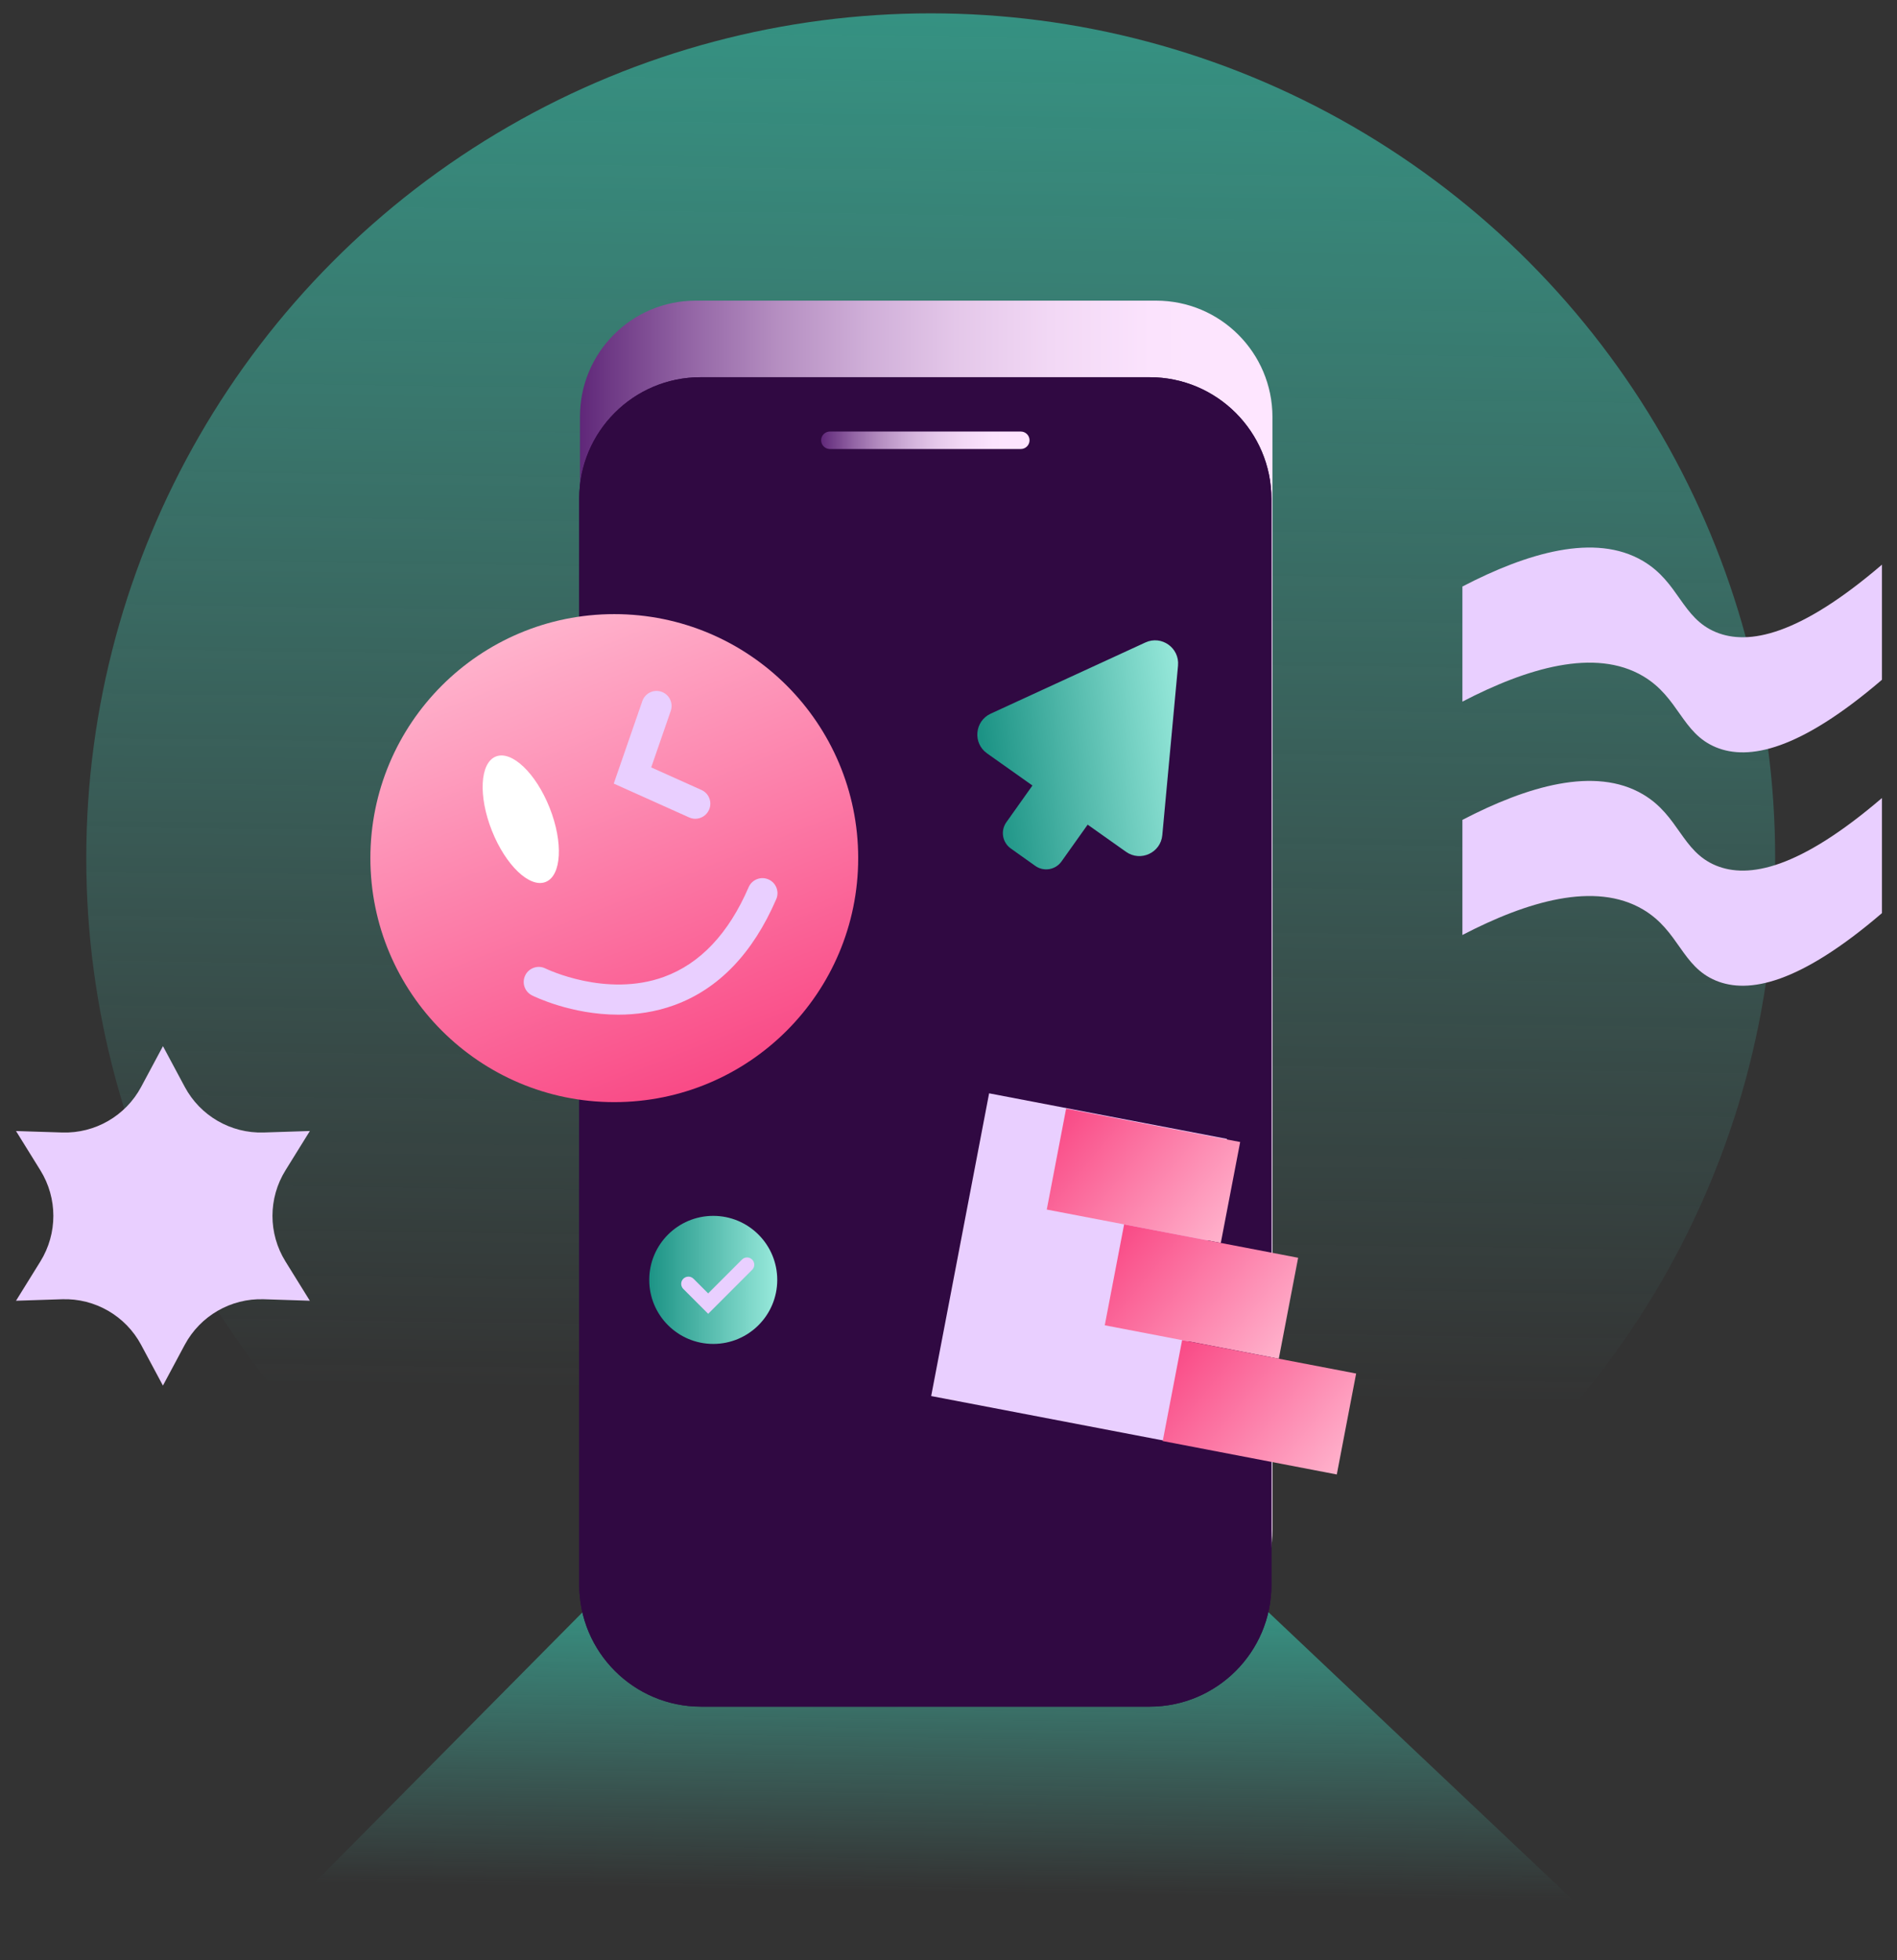 <?xml version="1.0" encoding="utf-8"?>
<!-- Generator: Adobe Illustrator 28.3.0, SVG Export Plug-In . SVG Version: 6.00 Build 0)  -->
<svg version="1.1" id="Layer_1" xmlns="http://www.w3.org/2000/svg" xmlns:xlink="http://www.w3.org/1999/xlink" x="0px" y="0px"
	 viewBox="0 0 610 630" style="enable-background:new 0 0 610 630;" xml:space="preserve">
<rect x="0" y="0" width="610" height="630" fill="#333333" stroke="none"/>
<style type="text/css">
	.st0{fill:url(#SVGID_1_);}
	.st1{fill:url(#SVGID_00000132054635893303849370000010620341204749923978_);}
	.st2{fill:url(#SVGID_00000142869856022481431990000017689945123824108473_);}
	.st3{fill:#300942;}
	.st4{fill:#E9CFFF;}
	.st5{fill:url(#SVGID_00000077284290877678533550000006857837394718999182_);}
	.st6{fill:url(#SVGID_00000132082488453246374320000006073669932043864473_);}
	.st7{fill:#FFFFFF;}
	.st8{fill:url(#SVGID_00000003105913177685124900000004621160000356708743_);}
	.st9{fill:url(#SVGID_00000130623468816974098890000004574086081884992129_);}
	.st10{fill:url(#SVGID_00000087410336366686731490000001002984467667819947_);}
	.st11{fill:url(#SVGID_00000034777057009325215140000010798176527868151208_);}
	.st12{fill:url(#SVGID_00000124841560256541132260000002586410268704181663_);}
</style>
<g>
	<linearGradient id="SVGID_1_" gradientUnits="userSpaceOnUse" x1="307.137" y1="-281.768" x2="288.931" y2="1010.846">
		<stop  offset="0" style="stop-color:#22CDAE"/>
		<stop  offset="0.565" style="stop-color:#58D1C0;stop-opacity:0"/>
	</linearGradient>
	<circle class="st0" cx="299.28" cy="275.83" r="271.54"/>
	
		<linearGradient id="SVGID_00000114782204561398214690000000609219490054565546_" gradientUnits="userSpaceOnUse" x1="303.622" y1="455.292" x2="299.812" y2="725.818">
		<stop  offset="0" style="stop-color:#22CDAE"/>
		<stop  offset="0.565" style="stop-color:#58D1C0;stop-opacity:0"/>
	</linearGradient>
	<polygon style="fill:url(#SVGID_00000114782204561398214690000000609219490054565546_);" points="521.63,625.71 80.81,625.71 
		188.91,516.62 406.19,516.62 	"/>
	
		<linearGradient id="SVGID_00000162338481955073421790000017959595570165936778_" gradientUnits="userSpaceOnUse" x1="186.492" y1="312.876" x2="409.155" y2="312.876">
		<stop  offset="0" style="stop-color:#5F2779"/>
		<stop  offset="0.042" style="stop-color:#6E3985"/>
		<stop  offset="0.161" style="stop-color:#9466A6"/>
		<stop  offset="0.285" style="stop-color:#B58EC1"/>
		<stop  offset="0.412" style="stop-color:#CFAED8"/>
		<stop  offset="0.543" style="stop-color:#E4C7E9"/>
		<stop  offset="0.679" style="stop-color:#F2D8F5"/>
		<stop  offset="0.825" style="stop-color:#FBE3FD"/>
		<stop  offset="0.996" style="stop-color:#FEE6FF"/>
	</linearGradient>
	<path style="fill:url(#SVGID_00000162338481955073421790000017959595570165936778_);" d="M371.77,96.64l-85.46,0l-62.59,0
		c-20.56,0-37.22,16.67-37.22,37.22l0,357.86c0,20.65,16.74,37.39,37.39,37.39l147.89,0c20.65,0,37.39-16.74,37.39-37.39l0-272.23
		l0-85.46C409.15,113.38,392.42,96.64,371.77,96.64z"/>
	<g>
		<path class="st3" d="M369.71,123.9l-83.39,0l-61.08,0c-20.06,0-36.32,16.26-36.32,36.32l0,349.22c0,20.15,16.33,36.48,36.48,36.48
			h144.32c20.15,0,36.48-16.33,36.48-36.48l0-265.66l0-83.39C406.19,140.23,389.86,123.9,369.71,123.9z"/>
		<path class="st3" d="M369.71,548.57H225.39c-21.57,0-39.13-17.55-39.13-39.13l0-349.22c0-21.49,17.48-38.97,38.97-38.97h144.48
			c21.57,0,39.13,17.55,39.13,39.13l0,349.06C408.84,531.02,391.28,548.57,369.71,548.57z M225.23,126.54
			c-18.57,0-33.68,15.11-33.68,33.68l0,349.22c0,18.66,15.18,33.84,33.84,33.84h144.32c18.66,0,33.84-15.18,33.84-33.84l0-349.06
			c0-18.66-15.18-33.84-33.84-33.84H225.23z"/>
	</g>
	<g>
		<path class="st3" d="M369.71,123.9h-83.39h-61.08c-20.06,0-36.32,16.26-36.32,36.32v349.22c0,20.15,16.33,36.48,36.48,36.48
			l144.32,0c20.15,0,36.48-16.33,36.48-36.48V243.78v-83.39C406.19,140.23,389.86,123.9,369.71,123.9z"/>
		<path class="st3" d="M369.71,548.57H225.39c-21.57,0-39.13-17.55-39.13-39.13V160.23c0-21.49,17.48-38.97,38.97-38.97h144.48
			c21.57,0,39.13,17.55,39.13,39.13v349.06C408.84,531.02,391.28,548.57,369.71,548.57z M225.23,126.54
			c-18.57,0-33.68,15.11-33.68,33.68v349.22c0,18.66,15.18,33.84,33.84,33.84h144.32c18.66,0,33.84-15.18,33.84-33.84V160.39
			c0-18.66-15.18-33.84-33.84-33.84H225.23z"/>
	</g>
	<g>
		<path class="st4" d="M605.16,218.5c-26.58,22.77-42.91,26.02-53.38,21.7c-11.05-4.56-11.84-16.02-23.46-22.88
			c-15.43-9.1-37.27-2.61-58.07,8.21v-37c20.8-10.82,42.65-17.31,58.07-8.21c11.62,6.86,12.42,18.32,23.46,22.88
			c10.47,4.32,26.8,1.06,53.38-21.7V218.5z"/>
		<path class="st4" d="M605.16,293.51c-26.58,22.77-42.91,26.02-53.38,21.7c-11.05-4.56-11.84-16.02-23.46-22.88
			c-15.43-9.1-37.27-2.61-58.07,8.21v-37c20.8-10.82,42.65-17.31,58.07-8.21c11.62,6.86,12.42,18.32,23.46,22.88
			c10.47,4.32,26.8,1.06,53.38-21.7V293.51z"/>
	</g>
	
		<linearGradient id="SVGID_00000083052396181546099680000015645549988637995147_" gradientUnits="userSpaceOnUse" x1="264.044" y1="141.521" x2="331.056" y2="141.521">
		<stop  offset="0" style="stop-color:#5F2779"/>
		<stop  offset="0.042" style="stop-color:#6E3985"/>
		<stop  offset="0.161" style="stop-color:#9466A6"/>
		<stop  offset="0.285" style="stop-color:#B58EC1"/>
		<stop  offset="0.412" style="stop-color:#CFAED8"/>
		<stop  offset="0.543" style="stop-color:#E4C7E9"/>
		<stop  offset="0.679" style="stop-color:#F2D8F5"/>
		<stop  offset="0.825" style="stop-color:#FBE3FD"/>
		<stop  offset="0.996" style="stop-color:#FEE6FF"/>
	</linearGradient>
	<path style="fill:url(#SVGID_00000083052396181546099680000015645549988637995147_);" d="M328.25,144.33h-61.4
		c-1.54,0-2.81-1.26-2.81-2.81l0,0c0-1.54,1.26-2.81,2.81-2.81h61.4c1.54,0,2.81,1.26,2.81,2.81l0,0
		C331.06,143.07,329.79,144.33,328.25,144.33z"/>
	<path class="st4" d="M91.8,405.48l7.83,12.62l-14.84-0.48c-10.56-0.34-20.4,5.34-25.39,14.66l-7.01,13.09l-7.01-13.09
		c-4.99-9.32-14.83-15-25.39-14.66l-14.84,0.48l7.83-12.62c5.57-8.98,5.57-20.34,0-29.31l-7.83-12.62L20,364.02
		c10.56,0.34,20.4-5.34,25.39-14.66l7.01-13.09l7.01,13.09c4.99,9.32,14.83,15,25.39,14.66l14.84-0.48l-7.83,12.62
		C86.22,385.14,86.22,396.5,91.8,405.48z"/>
	<g>
		
			<linearGradient id="SVGID_00000049192601363736931490000006126925191235141273_" gradientUnits="userSpaceOnUse" x1="-1612.226" y1="455.748" x2="-1612.226" y2="298.893" gradientTransform="matrix(0.929 -0.369 0.369 0.929 1557.038 -669.35)">
			<stop  offset="0" style="stop-color:#F94A86"/>
			<stop  offset="0.999" style="stop-color:#FFB2CC"/>
		</linearGradient>
		<circle style="fill:url(#SVGID_00000049192601363736931490000006126925191235141273_);" cx="197.53" cy="275.83" r="78.43"/>
		
			<ellipse transform="matrix(0.929 -0.369 0.369 0.929 -85.363 80.315)" class="st7" cx="167.47" cy="263.52" rx="9.99" ry="21.7"/>
		<path class="st4" d="M223.58,263.18c-0.66,0-1.33-0.14-1.98-0.43l-24.24-10.88l9.19-26.53c0.87-2.52,3.63-3.86,6.15-2.99
			c2.52,0.87,3.86,3.63,2.99,6.15l-6.29,18.17l16.16,7.25c2.44,1.09,3.53,3.95,2.43,6.39C227.19,262.11,225.42,263.18,223.58,263.18
			z"/>
		<path class="st4" d="M198.83,326.15c-15.16,0-27.08-5.86-27.76-6.2c-2.39-1.2-3.35-4.1-2.15-6.49c1.2-2.38,4.1-3.35,6.48-2.16
			c0.26,0.13,19.55,9.49,38.18,2.67c11.6-4.25,20.73-13.93,27.15-28.79c1.06-2.45,3.91-3.58,6.36-2.52
			c2.45,1.06,3.58,3.91,2.52,6.36c-7.53,17.43-18.57,28.9-32.8,34.07C210.65,325.33,204.51,326.15,198.83,326.15z"/>
	</g>
	
		<linearGradient id="SVGID_00000171695296872859739160000000904398142197870511_" gradientUnits="userSpaceOnUse" x1="-8460.513" y1="1976.191" x2="-8401.577" y2="2008.518" gradientTransform="matrix(0.803 -0.596 0.596 0.803 5933.243 -6380.104)">
		<stop  offset="0" style="stop-color:#1C9385"/>
		<stop  offset="0.999" style="stop-color:#99EADC"/>
	</linearGradient>
	<path style="fill:url(#SVGID_00000171695296872859739160000000904398142197870511_);" d="M368.32,206.51l-22.54,10.37l-2.33,1.07
		l-8.18,3.76l-16.69,7.68c-5.18,2.38-5.84,9.48-1.18,12.77l14.59,10.33l-8.39,11.81c-1.93,2.72-1.29,6.49,1.42,8.42l7.89,5.61
		c2.72,1.93,6.49,1.29,8.42-1.42l8.42-11.84l12.35,8.74c4.65,3.29,11.13,0.31,11.65-5.36l2.42-26.1l0.11-1.16l0.86-9.27l1.67-17.99
		C379.31,208.24,373.5,204.12,368.32,206.51z"/>
	<g>
		
			<linearGradient id="SVGID_00000089567831996760063660000000405161684895206563_" gradientUnits="userSpaceOnUse" x1="208.771" y1="411.399" x2="249.933" y2="411.399">
			<stop  offset="0" style="stop-color:#1C9385"/>
			<stop  offset="0.999" style="stop-color:#99EADC"/>
		</linearGradient>
		<circle style="fill:url(#SVGID_00000089567831996760063660000000405161684895206563_);" cx="229.35" cy="411.4" r="20.58"/>
		<path class="st4" d="M227.72,422.3l-7.99-7.99c-0.91-0.91-0.91-2.38,0-3.28s2.37-0.91,3.28,0l4.71,4.71l10.87-10.87
			c0.91-0.91,2.37-0.91,3.28,0c0.91,0.91,0.91,2.38,0,3.28L227.72,422.3z"/>
	</g>
	<g>
		
			<rect x="307.92" y="358.03" transform="matrix(0.982 0.188 -0.188 0.982 82.992 -58.046)" class="st4" width="77.88" height="99.09"/>
		
			<linearGradient id="SVGID_00000123441576373774185260000014070184535049454988_" gradientUnits="userSpaceOnUse" x1="176.321" y1="495.405" x2="234.054" y2="527.073" gradientTransform="matrix(0.982 0.188 -0.188 0.982 262.49 -162.804)">
			<stop  offset="0" style="stop-color:#F94A86"/>
			<stop  offset="0.999" style="stop-color:#FFB2CC"/>
		</linearGradient>
		<polygon style="fill:url(#SVGID_00000123441576373774185260000014070184535049454988_);" points="392.56,399.52 336.6,388.79 
			342.82,356.35 398.79,367.08 		"/>
		
			<linearGradient id="SVGID_00000083067782729138307480000014475720903486707887_" gradientUnits="userSpaceOnUse" x1="201.644" y1="528.433" x2="259.378" y2="560.102" gradientTransform="matrix(0.982 0.188 -0.188 0.982 262.49 -162.804)">
			<stop  offset="0" style="stop-color:#F94A86"/>
			<stop  offset="0.999" style="stop-color:#FFB2CC"/>
		</linearGradient>
		<polygon style="fill:url(#SVGID_00000083067782729138307480000014475720903486707887_);" points="411.21,436.73 355.25,425.99 
			361.47,393.56 417.43,404.29 		"/>
		
			<linearGradient id="SVGID_00000131338943120813896110000015145749257927493791_" gradientUnits="userSpaceOnUse" x1="226.968" y1="561.462" x2="284.701" y2="593.13" gradientTransform="matrix(0.982 0.188 -0.188 0.982 262.49 -162.804)">
			<stop  offset="0" style="stop-color:#F94A86"/>
			<stop  offset="0.999" style="stop-color:#FFB2CC"/>
		</linearGradient>
		<polygon style="fill:url(#SVGID_00000131338943120813896110000015145749257927493791_);" points="429.86,473.94 373.89,463.2 
			380.12,430.77 436.08,441.5 		"/>
	</g>
</g>
</svg>
